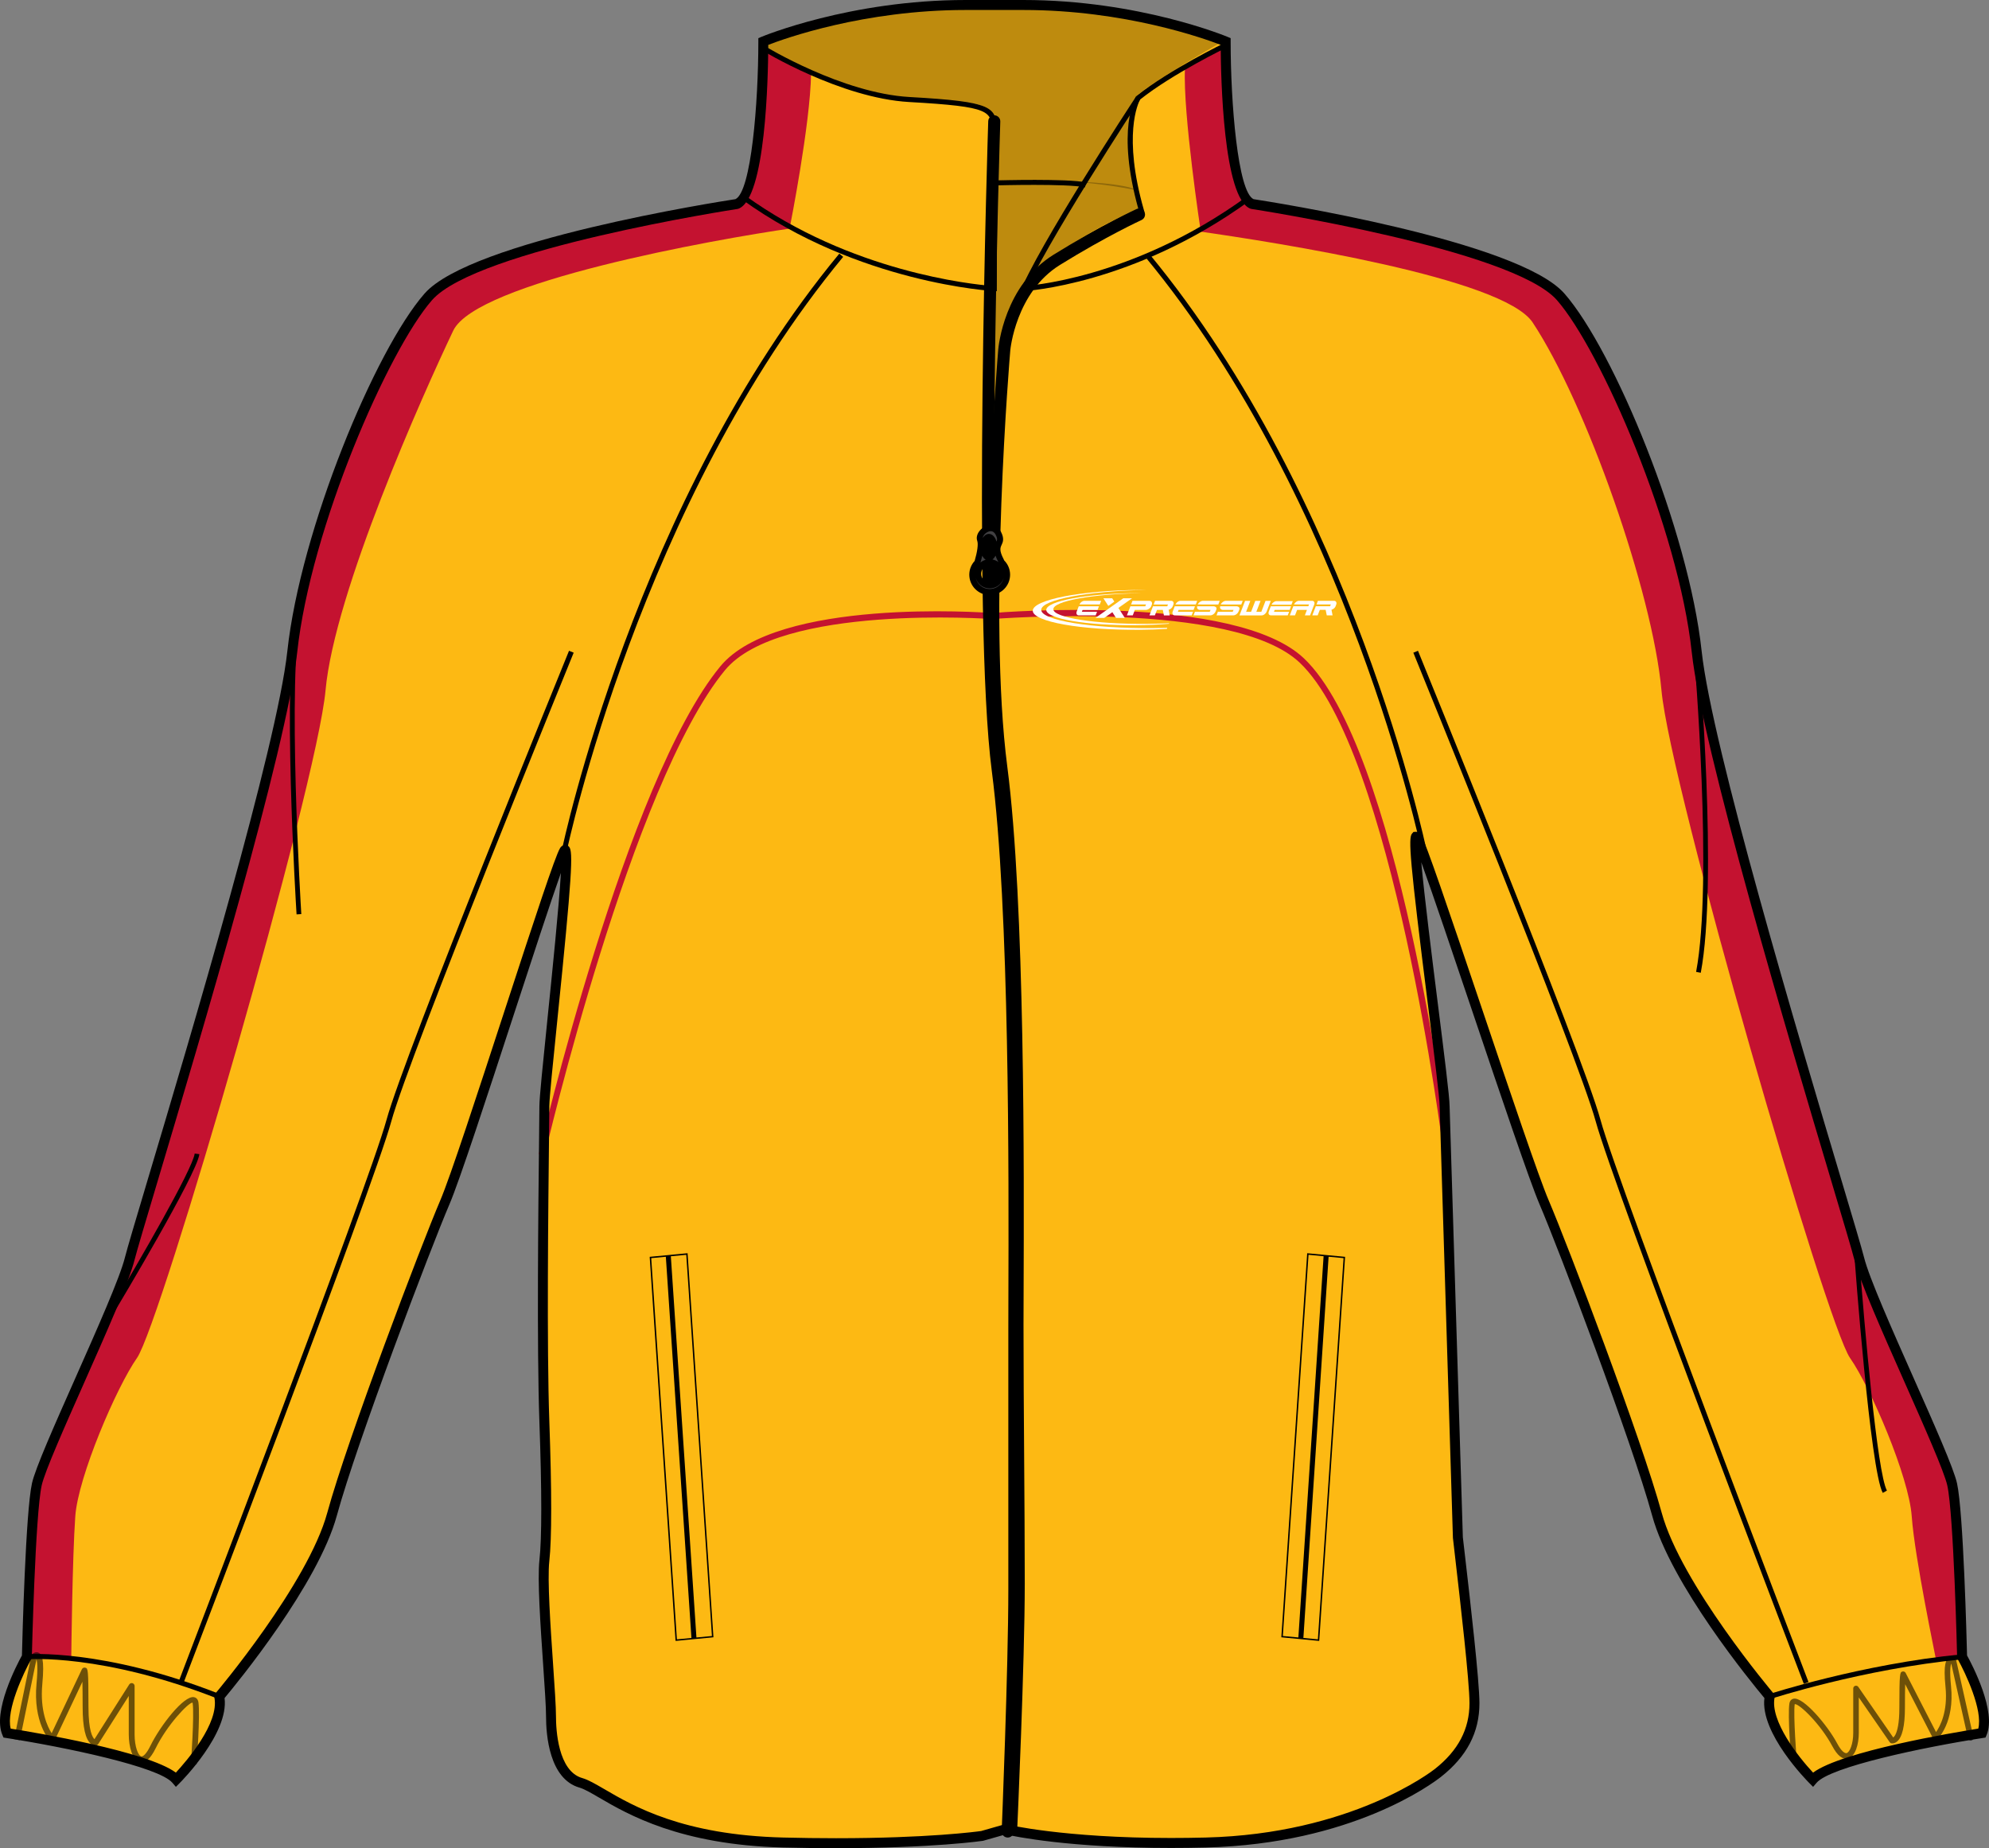 <?xml version="1.0" encoding="utf-8"?>
<!-- Generator: Adobe Illustrator 15.1.0, SVG Export Plug-In . SVG Version: 6.00 Build 0)  -->
<!DOCTYPE svg PUBLIC "-//W3C//DTD SVG 1.1//EN" "http://www.w3.org/Graphics/SVG/1.1/DTD/svg11.dtd">
<svg version="1.1" id="Layer_1" xmlns="http://www.w3.org/2000/svg" xmlns:xlink="http://www.w3.org/1999/xlink" x="0px" y="0px"
	 width="860.875px" height="800.002px" viewBox="0 0 860.875 800.002" enable-background="new 0 0 860.875 800.002"
	 xml:space="preserve">
<rect x="0" y="0" width="860.875" height="800.002" fill="#808080" stroke="none"/>
<g id="side" display="none">
</g>
<g id="back" display="none">
</g>
<g id="front">
	<path id="primary" fill="#FDB913" d="M625.25,478.822c0-10.053-16.35-123.472-12.039-116.291
		c4.307,7.181,46.496,137.824,55.113,157.93c8.615,20.098,40.195,103.375,48.814,134.955c8.609,31.59,48.813,78.963,48.813,78.963
		c-2.869,14.367,18.666,35.906,18.666,35.906c8.611-10.061,73.225-20.107,73.225-20.107c4.305-10.053-8.617-33.021-8.617-33.021
		s-1.434-61.738-4.309-74.658c-2.873-12.926-35.891-80.4-40.195-97.631c-4.309-17.227-64.611-209.615-70.355-262.738
		c-5.74-53.12-38.766-130.652-58.865-153.623c-20.1-22.97-133.521-40.2-133.521-40.2c-11.488-4.307-11.488-70.352-11.488-70.352
		S493.172,2.162,442.919,2.162h-24.968c-50.253,0-87.575,15.792-87.575,15.792s0.002,66.045-11.489,70.352
		c0,0-113.416,17.233-133.522,40.2c-20.1,22.968-53.125,100.501-58.865,153.621c-5.746,53.124-66.046,245.514-70.354,262.74
		c-4.305,17.23-37.329,84.707-40.199,97.627c-2.875,12.924-4.308,74.662-4.308,74.662s-12.921,22.969-8.613,33.021
		c0,0,64.606,10.049,73.221,20.105c0,0,21.535-21.539,18.669-35.904c0,0,40.194-47.373,48.812-78.963
		c8.613-31.582,40.199-114.859,48.813-134.955c8.614-20.107,47.384-145.017,51.693-152.191c4.307-7.176-8.624,100.499-8.624,110.552
		c0,10.054-1.427,96.196,0,136.399c0.647,18.146,1.445,47.381,0.008,60.303c-1.435,12.92,2.875,55.99,2.875,67.479
		c0,11.482,2.865,25.842,12.918,28.717s30.15,24.404,87.576,25.838c57.433,1.439,86.148-2.871,86.148-2.871l10.048-2.869
		c0,0,29.276,7.178,86.702,5.734c57.43-1.434,92.297-23.676,100.5-30.146c10.93-8.615,15.799-18.658,15.799-30.148
		c0-11.484-5.74-58.865-7.184-71.785L625.25,478.822z"/>
	<path id="primary_1_" fill="#FDB913" d="M491.349,45.23c0,0-48.29,72.434-52.206,86.791c0,0,10.44-24.145,54.813-41.111
		c0,0-10.439-27.408-1.631-47.963"/>
	<path opacity="0.25" enable-background="new    " d="M431.313,78.294c0,0,49.595-1.305,60.688,3.915l1.957,7.831
		c0,0-51.879,19.25-56.771,49.921c-4.895,30.67-6.523,89.074-6.523,89.074l-2.284,31.323L427.4,204.89l3.265-80.917L431.313,78.294z
		"/>
	<path opacity="0.25" enable-background="new    " d="M330.602,16.084c0,0,42.633-16.098,100.494-14.792
		c57.86,1.305,98.318,16.531,98.318,16.531s-34.047,19.36-37.963,24.254c-3.914,4.894-3.914,25.45-0.326,40.132
		c0,0-1.863-0.41-5.201-0.976c-9.555-1.626-31.143-4.553-55.479-2.939l-0.979-25.777c0,0-0.326-7.504-9.462-7.831
		c-9.138-0.327-38.827-2.937-42.417-3.916s-45.027-16.967-47.313-20.556C327.992,16.627,330.602,16.084,330.602,16.084z"/>
	<g id="secondary">
		<path fill="#C41230" d="M30.857,716.934l-19.228,0.223c0-1.711,1.395-42.928,2.692-61.131
			c1.366-19.15,19.526-62.822,29.148-76.564c6.964-9.949,76.582-235.688,81.805-281.391c4.333-37.927,19.936-112.05,56.541-163.655
			c24.415-34.424,130.573-44.175,143.879-46.076l17.521,10.401c-34.999,5.001-137.083,23.45-147.042,44.374
			c-13.237,27.796-51.404,113.174-55.267,155.664c-3.808,41.903-71.392,274.417-81.609,289.019
			c-8.922,12.748-25.488,51.412-26.709,68.512C31.308,674.23,30.857,716.516,30.857,716.934z"/>
		<path fill="#C41230" d="M837.86,718.02l11.307-1.957c0-1.709-2.188-42.113-3.486-60.314
			c-1.365-19.152-17.777-61.238-27.396-74.984c-6.963-9.949-76.771-236.932-80.934-282.693
			c-3.967-43.626-28.66-118.274-56.486-161.859C661.67,106.138,550.233,90.24,536.928,88.339l-18.822,11.707
			c34.996,5.001,132.438,20.217,145.248,39.532c23.113,34.86,51.895,116.711,55.756,159.201
			c3.809,41.903,71.391,274.416,81.611,289.02c8.922,12.746,25.486,51.412,26.709,68.512
			C828.703,674.23,837.86,717.602,837.86,718.02z"/>
		<path fill="#C41230" d="M330.492,22.39c0,0-1.958,52.531-7.178,60.688c-5.221,8.157,1.307,8.81,2.61,9.462
			s15.988,5.547,15.988,5.547s8.81-44.375,9.136-66.235l-19.903-10.767L330.492,22.39z"/>
		<path fill="#C41230" d="M530.5,21.085c0,0,0.654,36.217,2.938,46.332c2.285,10.115,7.178,20.882,7.178,20.882l-20.881,12.072
			c0,0-7.832-51.552-6.854-70.803C512.883,29.568,529.198,19.78,530.5,21.085z"/>
		<path fill="#C41230" d="M235.728,500.141l-2.544-0.59c0.372-1.611,37.739-161.51,78.572-211.093
			c24.512-29.763,113.905-23.383,117.698-23.096c4.076-0.357,105.118-8.426,134.786,19.493
			c41.086,38.672,62.17,205.985,63.047,213.088l-2.588,0.32c-0.215-1.73-21.844-173.48-62.25-211.509
			c-28.822-27.128-131.95-18.877-132.987-18.793c-1.122-0.065-92.039-6.567-115.692,22.153
			C273.328,339.229,236.1,498.537,235.728,500.141z"/>
	</g>
	<path d="M361.887,800.002c-7.42,0-15.146-0.104-22.959-0.295c-44.537-1.111-67.316-14.402-79.549-21.547
		c-3.614-2.109-6.474-3.775-8.565-4.373c-13.067-3.736-14.479-22.777-14.479-30.787c0-4.16-0.576-12.566-1.244-22.305
		c-1.193-17.365-2.544-37.053-1.613-45.408c1.063-9.59,1.055-29.773-0.021-59.988c-1.147-32.34-0.463-93.336-0.135-122.649
		c0.079-6.931,0.135-11.851,0.135-13.821c0-3.619,1.525-18.525,3.456-37.396c2.107-20.586,5.021-49.105,5.854-63.587
		c-4.499,12.671-12.526,37.26-20.357,61.247c-11.552,35.381-23.496,71.97-27.889,82.218
		c-8.076,18.842-40.051,102.898-48.715,134.674c-8.146,29.865-43.222,72.588-48.608,79.031c1.925,15.234-18.54,35.902-19.429,36.793
		l-1.644,1.648l-1.516-1.771c-5.938-6.934-46.26-15.391-71.914-19.383l-1.178-0.18l-0.469-1.102
		c-4.379-10.207,6.248-30.439,8.45-34.449c0.156-6.469,1.571-62.061,4.346-74.545c1.428-6.422,9.789-25.27,18.644-45.229
		c9.526-21.48,19.38-43.689,21.573-52.455c0.974-3.887,4.771-16.623,10.03-34.252c18.122-60.735,55.83-187.113,60.27-228.198
		c5.674-52.489,37.935-130.296,59.383-154.812c20.107-22.967,127.096-39.727,134.563-40.873c6.842-3.185,9.918-41.681,9.916-68.261
		v-1.427l1.315-0.556C329.913,15.805,367.843,0,417.95,0h24.968c50.11,0,88.036,15.805,88.411,15.965l1.316,0.556v1.427
		c0,26.581,3.078,65.076,9.916,68.261c7.471,1.146,114.467,17.906,134.563,40.873c21.451,24.513,53.717,102.32,59.387,154.812
		c4.438,41.085,42.146,167.463,60.271,228.198c5.258,17.627,9.061,30.363,10.033,34.252c2.188,8.766,12.041,30.975,21.57,52.455
		c8.852,19.959,17.215,38.807,18.643,45.229c2.773,12.482,4.189,68.072,4.348,74.545c2.203,4.01,12.828,24.242,8.455,34.449
		l-0.475,1.102l-1.178,0.18c-25.656,3.992-65.98,12.449-71.916,19.383l-1.518,1.771l-1.645-1.648
		c-0.893-0.895-21.355-21.559-19.426-36.793c-5.389-6.443-40.471-49.164-48.607-79.031c-8.682-31.82-40.648-115.852-48.715-134.672
		c-4.314-10.063-16.857-47.263-28.988-83.241c-8.523-25.276-17.258-51.179-22.207-64.848c1.309,14.671,4.727,41.832,7.211,61.603
		c2.707,21.494,5.045,40.057,5.045,43.996l5.736,186.58c0.23,1.979,0.59,5.08,1.021,8.814c2.154,18.643,6.16,53.348,6.16,63.039
		c0,12.613-5.432,23.029-16.613,31.844c-3.764,2.967-38.576,29.033-101.777,30.609c-5.07,0.127-10.139,0.191-15.063,0.191
		c-43.853,0-67.665-4.955-71.642-5.855l-9.783,2.771C425.236,796.846,403.727,800.002,361.887,800.002z M244.59,365.775h0.958
		l0.77,0.779c1.792,1.985,1.338,12.112-5.126,75.313c-1.843,18.008-3.434,33.557-3.434,36.957c0,1.98-0.053,6.916-0.132,13.869
		c-0.329,29.283-1.014,90.21,0.132,122.449c1.086,30.424,1.083,50.82-0.005,60.619c-0.887,7.969,0.51,28.303,1.631,44.641
		c0.673,9.814,1.257,18.293,1.257,22.598c0,5.488,0.815,23.635,11.356,26.646c2.611,0.744,5.674,2.533,9.554,4.791
		c12.735,7.439,34.053,19.879,77.482,20.959c7.78,0.193,15.47,0.295,22.854,0.295c39.771,0,60.938-2.857,62.791-3.119l10.457-2.986
		l0.556,0.133c0.239,0.063,24.548,5.869,71.182,5.869c4.887,0,9.914-0.064,14.953-0.189c62.867-1.57,97.766-28.539,99.219-29.682
		c10.078-7.947,14.979-17.258,14.979-28.463c0-9.447-3.992-43.988-6.139-62.543c-0.436-3.74-0.793-6.85-1.031-9.004L623.1,478.891
		c-0.002-3.738-2.436-23.064-5.01-43.529c-7.945-63.134-8.619-72.624-6.943-74.524l0.643-0.729l1.084-0.058
		c0.621,0,1.504,0.238,2.186,1.373c2.131,3.559,11.393,30.812,26.383,75.273c12.104,35.896,24.623,73.012,28.867,82.92
		c8.096,18.885,40.186,103.25,48.91,135.234c8.387,30.762,47.98,77.666,48.377,78.141l0.676,0.795l-0.201,1.021
		c-2.012,10.055,10.26,25.66,16.662,32.496c12.389-9.242,61.229-17.416,71.498-19.053c2.08-7.938-5.586-24.184-8.875-30.033
		l-0.27-0.471l-0.014-0.537c-0.012-0.613-1.457-61.674-4.256-74.24c-1.334-6.004-9.998-25.535-18.373-44.42
		c-9.604-21.646-19.527-44.027-21.811-53.154c-0.947-3.795-4.736-16.492-9.98-34.064c-18.156-60.853-55.941-187.489-60.424-228.963
		c-5.836-54.011-39.48-130.881-58.346-152.436c-19.357-22.122-131.104-39.318-132.229-39.49l-0.434-0.113
		c-11.799-4.424-12.82-56.908-12.883-70.906c-7.02-2.721-41.406-15.101-85.425-15.101h-24.968c-44.058,0-78.41,12.379-85.427,15.101
		c-0.056,13.996-1.079,66.482-12.883,70.906l-0.433,0.113c-1.126,0.168-112.865,17.371-132.229,39.49
		c-18.861,21.555-52.504,98.424-58.339,152.433c-4.489,41.477-42.271,168.107-60.425,228.964c-5.244,17.57-9.031,30.27-9.982,34.063
		c-2.281,9.127-12.21,31.508-21.81,53.154c-8.376,18.885-17.041,38.416-18.376,44.42c-2.793,12.566-4.242,73.627-4.259,74.242
		l-0.013,0.537l-0.265,0.469C10.215,724.068,2.55,740.32,4.63,748.25c10.263,1.635,59.071,9.803,71.481,19.041
		c4.609-4.979,18.883-21.447,16.681-32.486l-0.204-1.021l0.673-0.795c0.4-0.475,39.99-47.379,48.378-78.141
		c8.708-31.93,40.811-116.324,48.914-135.234c4.313-10.07,16.228-46.564,27.749-81.857c13.577-41.583,21.971-67.085,24.076-70.591
		C243.102,365.955,244.076,365.775,244.59,365.775z"/>
	<path d="M443.124,126.001l-0.103-2.172c0.465-0.021,46.674-2.579,96.368-38.559l1.273,1.763
		C490.416,123.414,443.595,125.98,443.124,126.001z"/>
	<path d="M436.156,795.402c-0.033,0-0.066,0-0.107-0.004c-1.44-0.057-2.559-1.27-2.501-2.713
		c0.029-0.703,2.876-70.691,2.876-104.701V574.561c0-3.645,0.015-8.354,0.028-13.943c0.158-50.197,0.527-167.75-7.188-226.92
		c-8.542-65.497-1.609-279.114-1.537-281.266c0.048-1.44,1.272-2.544,2.697-2.521c1.438,0.047,2.565,1.253,2.521,2.697
		c-0.069,2.145-6.992,215.337,1.493,280.415c7.765,59.519,7.393,177.314,7.234,227.615c-0.017,5.582-0.03,10.285-0.03,13.926
		v113.424c0,34.117-2.85,104.215-2.881,104.918C438.708,794.307,437.551,795.402,436.156,795.402z"/>
	<path d="M437.693,793.527c-0.041,0-0.079,0-0.119-0.006c-1.438-0.061-2.555-1.285-2.489-2.727
		c0.031-0.705,3.228-71.4,3.228-105.406c0-17.043-0.135-36.262-0.266-54.844c-0.14-19.176-0.274-39-0.274-57.143
		c0-3.943,0.02-9.135,0.045-15.342c0.188-49.943,0.625-166.904-7.019-225.523c-8.552-65.566,1.167-180.135,1.266-181.283
		c0.092-1.121,2.552-27.766,23.98-41.029c20.455-12.665,35.699-19.662,35.854-19.733c1.314-0.601,2.857-0.021,3.455,1.29
		c0.6,1.311,0.025,2.861-1.291,3.459c-0.146,0.068-15.115,6.942-35.273,19.42c-19.215,11.895-21.502,36.78-21.525,37.032
		c-0.097,1.15-9.765,115.164-1.287,180.167c7.688,58.967,7.248,176.173,7.063,226.224c-0.023,6.193-0.047,11.379-0.047,15.32
		c0,18.119,0.141,37.938,0.275,57.104c0.131,18.596,0.266,37.816,0.266,54.879c0,34.123-3.199,104.934-3.23,105.643
		C440.237,792.436,439.083,793.527,437.693,793.527z"/>
	<path d="M443.922,125.601l-1.688-1.37c14.444-17.75,44.774-31.242,50.497-33.679c-9.65-34.555-1.402-48.197-1.043-48.765
		l0.242-0.269c14.29-11.43,38.194-22.989,38.436-23.106l0.943,1.96c-0.238,0.112-23.748,11.48-37.86,22.715
		c-0.834,1.537-7.584,15.504,1.639,47.796l0.268,0.934l-0.9,0.371C494.101,92.326,459.209,106.805,443.922,125.601z"/>
	<g>
		
			<rect x="211.59" y="625.114" transform="matrix(-0.067 -0.998 0.998 -0.067 -310.411 962.224)" width="165.917" height="2.174"/>
		<path d="M292.394,710.289l-0.021-0.32l-11.179-165.938l16.405-1.563l0.023,0.32l11.172,165.932L292.394,710.289z M281.864,544.598
			l11.114,165.01l15.157-1.445l-11.111-165.008L281.864,544.598z"/>
	</g>
	<g>
		
			<rect x="567.782" y="543.278" transform="matrix(-0.998 -0.066 0.066 -0.998 1094.902 1288.889)" width="2.177" height="165.942"/>
		<path d="M570.983,710.289l-16.404-1.568l11.193-166.252l16.406,1.563L570.983,710.289z M555.242,708.156l15.158,1.447
			l11.117-165.008l-15.164-1.447L555.242,708.156z"/>
	</g>
	<g>
		<g>
			<path fill="#414042" d="M433.525,243.319c-0.089-0.209-0.14-0.389-0.262-0.622c-4.16-7.982,1.504-6.588-1.135-11.793
				c-2.645-5.202-9.063-0.347-7.932,2.774c0.853,2.351-0.482,7.437-1.196,9.813c-1.335,1.357-2.167,3.215-2.167,5.272
				c0,4.155,3.37,7.522,7.525,7.522s7.522-3.367,7.522-7.522C435.884,246.615,434.969,244.689,433.525,243.319z M428,232.418
				c1.275,0,2.318,2.01,2.318,4.485c0,2.479-1.04,4.481-2.318,4.481c-1.277,0-2.317-2.005-2.317-4.481
				C425.684,234.428,426.722,232.418,428,232.418z M428.361,253.391c-2.771,0-5.017-2.245-5.017-5.009
				c0-2.772,2.246-5.017,5.017-5.017c2.77,0,5.015,2.244,5.015,5.017C433.375,251.147,431.13,253.391,428.361,253.391z"/>
			<path d="M428.361,257.591c-4.869,0-8.833-3.96-8.833-8.828c0-2.214,0.818-4.312,2.313-5.943c1.188-4.039,1.621-7.354,1.132-8.698
				c-0.441-1.222-0.173-2.671,0.744-3.977c1.208-1.724,3.214-2.837,5.113-2.837c1.894,0,3.479,1.068,4.463,3.005
				c1.461,2.88,0.765,4.376,0.206,5.577c-0.563,1.206-1.093,2.344,0.918,6.202c0.095,0.177,0.156,0.331,0.217,0.488
				c1.646,1.666,2.554,3.851,2.554,6.184C437.188,253.631,433.227,257.591,428.361,257.591z M422.307,250.191
				c0.647,2.741,3.118,4.787,6.054,4.787c2.92,0,5.38-2.028,6.041-4.748c-0.792,2.581-3.201,4.464-6.041,4.464
				C425.507,254.697,423.088,252.794,422.307,250.191z M428.361,244.669c-2.047,0-3.711,1.664-3.711,3.711
				c0,2.043,1.665,3.704,3.711,3.704c2.044,0,3.708-1.663,3.708-3.704C432.07,246.333,430.406,244.669,428.361,244.669z
				 M425.135,240.528c-0.229,1.021-0.497,2.026-0.771,2.958c0.66-0.541,1.432-0.951,2.271-1.188
				C426.034,241.927,425.519,241.316,425.135,240.528z M429.556,242.173c0.936,0.18,1.799,0.566,2.542,1.111
				c-0.551-1.057-0.946-1.973-1.216-2.782C430.535,241.217,430.083,241.792,429.556,242.173z M428,233.728
				c-0.293,0.123-1.014,1.222-1.014,3.177c0,1.998,0.747,3.099,1.027,3.179c0.252-0.08,0.997-1.185,0.997-3.179
				C429.014,234.953,428.298,233.85,428,233.728z M428,231.113c1.504,0,2.736,1.32,3.301,3.313c0.344-0.794,0.438-1.407-0.332-2.934
				c-0.532-1.044-1.251-1.577-2.138-1.577c-1.04,0-2.266,0.71-2.977,1.729c-0.293,0.418-0.461,0.837-0.479,1.19
				C426.026,231.763,426.949,231.113,428,231.113z"/>
		</g>
	</g>
	<path d="M431.438,126.056l-1.139-0.055c-0.584-0.028-58.937-3.308-109.177-39.686l1.271-1.763
		c45.868,33.211,98.524,38.548,106.875,39.198c0.025-7.733,0.161-51.789-0.002-65.582l-0.01-1.063
		c-0.069-9.039-0.084-10.92-35.735-12.942c-29.763-1.685-63.385-22.205-63.722-22.414l1.142-1.851
		c0.332,0.204,33.495,20.438,62.702,22.093c36.533,2.07,37.703,4.19,37.787,15.098l0.01,1.053c0.184,15.082,0,66.26,0,66.778
		L431.438,126.056z"/>
	<path d="M245.291,368.49l-2.129-0.438c0.312-1.503,31.93-151.606,120.1-258.257l1.675,1.384
		C277.121,217.406,245.598,366.992,245.291,368.49z"/>
	<path d="M615.309,368.49c-0.311-1.498-31.826-151.083-119.647-257.312l1.682-1.384c88.165,106.654,119.792,256.754,120.1,258.257
		L615.309,368.49z"/>
	<path d="M94.509,735.393c-50.107-19.754-82.455-17.18-82.781-17.154l-0.193-2.166c0.329-0.021,33.14-2.666,83.771,17.297
		L94.509,735.393z"/>
	<path d="M766.289,735.414l-0.678-2.064c0.396-0.127,39.939-13.004,83.506-17.273l0.213,2.164
		C806.002,722.486,766.684,735.285,766.289,735.414z"/>
	<path opacity="0.57" enable-background="new    " d="M85.133,763.641l-2.506-0.178c0.015-0.209,1.512-20.912,0.771-26.193
		c-0.026-0.209-0.072-0.281-0.074-0.281c-1.848,0.018-11.021,9.713-15.986,19.826c-2.187,4.451-4.466,6.445-6.772,5.896
		c-3.317-0.771-4.831-6.723-4.831-11.928v-16.666l-13.248,20.867c-0.176,0.275-0.454,0.477-0.77,0.545
		c-0.196,0.047-1.206,0.227-2.34-0.666c-2.396-1.896-3.604-7.256-3.604-15.938c0-5.215-0.048-8.678-0.104-10.973L23.72,753.234
		c-0.179,0.371-0.528,0.633-0.933,0.697c-0.405,0.082-0.823-0.07-1.109-0.371c-0.303-0.314-7.433-7.994-5.868-24.787
		c0.644-6.854,0.288-9.543-0.016-10.57l-7.229,35.107l-2.46-0.504l7.42-36.031c0.043-0.205,0.14-0.395,0.271-0.557
		c0.635-0.752,1.746-1.313,2.796-0.871c1.499,0.629,2.746,2.719,1.721,13.66c-1.063,11.451,2.205,18.369,4.038,21.248l13.097-27.707
		c0.038-0.078,0.084-0.156,0.14-0.227c0.326-0.432,0.895-0.604,1.41-0.432c1.045,0.354,1.292,0.438,1.292,17.031
		c0,10.391,1.792,13.174,2.603,13.895l15.044-23.693c0.301-0.471,0.872-0.686,1.412-0.529c0.538,0.156,0.908,0.645,0.908,1.203
		v20.986c0,5.189,1.521,9.162,2.883,9.479c0.708,0.205,2.172-0.928,3.951-4.553c4.328-8.824,14.453-21.807,18.825-21.08
		c0.507,0.076,1.723,0.469,1.979,2.295C86.662,742.465,85.193,762.779,85.133,763.641z"/>
	<path opacity="0.57" enable-background="new    " d="M776.43,763.143c-0.619,0-1.148-0.479-1.199-1.111
		c-0.064-0.797-1.541-19.506-0.754-24.625c0.254-1.672,1.41-2.045,1.895-2.125c4.215-0.691,14.523,11.391,18.789,19.377
		c1.809,3.393,3.285,4.375,4.078,4.191c1.361-0.342,2.875-3.982,2.875-8.668v-19.307c0-0.529,0.342-0.994,0.844-1.146
		c0.504-0.162,1.053,0.031,1.354,0.465l15.111,21.896c0.232-0.17,0.58-0.521,0.961-1.25c0.771-1.498,1.691-4.723,1.691-11.568
		c0-15.262,0.287-15.367,1.234-15.707c0.473-0.176,1.021-0.029,1.344,0.365c0.057,0.066,0.104,0.141,0.146,0.219l13.154,25.6
		c1.813-2.572,5.182-8.939,4.096-19.586c-1.02-10.008,0.248-11.984,1.619-12.6c1.158-0.52,2.289,0.225,2.771,0.748
		c0.145,0.158,0.244,0.346,0.287,0.549l7.428,33.148c0.148,0.645-0.262,1.295-0.912,1.441c-0.641,0.146-1.293-0.266-1.438-0.918
		l-7.275-32.467c-0.299,0.762-0.77,3.098-0.084,9.852c1.58,15.516-5.578,22.596-5.881,22.893c-0.275,0.264-0.662,0.377-1.035,0.32
		c-0.375-0.063-0.697-0.303-0.871-0.639l-12.063-23.471c-0.063,2.105-0.109,5.328-0.109,10.258c0,7.836-1.164,12.756-3.465,14.605
		c-1.154,0.934-2.199,0.771-2.393,0.725c-0.301-0.061-0.563-0.24-0.734-0.49l-13.373-19.369v15.436
		c0,4.732-1.467,10.197-4.695,11.008c-2.307,0.58-4.572-1.25-6.789-5.395c-5.008-9.381-14.033-18.148-16.146-18.148
		c-0.039,0-0.074,0.004-0.111,0.018c-0.66,4.953,0.842,23.988,0.857,24.186c0.053,0.662-0.441,1.242-1.105,1.295
		C776.492,763.143,776.461,763.143,776.43,763.143z"/>
	<path d="M780.721,728.852c-0.82-2.15-82.332-215.076-90.086-243.512c-7.729-28.321-78.207-201.079-78.918-202.82l2.014-0.82
		c0.707,1.741,71.244,174.623,79,203.072c7.729,28.333,89.199,241.155,90.02,243.301L780.721,728.852z"/>
	<path d="M79.293,728.852l-2.031-0.785c0.823-2.143,82.294-214.967,90.02-243.297c7.759-28.447,78.292-201.33,79-203.073
		l2.016,0.821c-0.711,1.741-71.196,174.501-78.919,202.821C161.625,513.775,80.116,726.701,79.293,728.852z"/>
	<path d="M128.359,395.795c-0.265-4.224-6.393-103.74,0.022-131.534l2.004,0.461c-6.349,27.504-0.04,129.915,0.023,130.945
		L128.359,395.795z"/>
	<path d="M49.589,567.76l-1.761-1.059c12.236-20.398,35.604-60.732,36.434-67.371l2.037,0.258
		C85.212,508.309,51.042,565.334,49.589,567.76z"/>
	<path d="M736.123,421.074l-2.016-0.383c7.416-39.207-0.768-135.902-0.85-136.875l2.051-0.174
		C735.389,284.615,743.594,381.59,736.123,421.074z"/>
	<path d="M814.897,646.211c-5.424-9.77-12.09-99.881-12.367-103.711l2.049-0.15c2.365,32.299,7.947,95.361,12.115,102.863
		L814.897,646.211z"/>
	<path d="M469.578,81.095c-7.609-1.693-38.146-0.856-38.451-0.846l-0.063-2.174c1.271-0.035,31.113-0.852,38.984,0.895
		L469.578,81.095z"/>
	<path d="M443.093,128.17l-2.026-0.785c7.781-20.107,48.883-82.954,50.629-85.619l1.818,1.19
		C493.086,43.608,450.791,108.281,443.093,128.17z"/>
	<g>
		<path fill="#FFFFFF" d="M489.967,258.98h-3.796l-12.036,8.486h3.801l3.51-2.478l1.596,2.478h3.801l-2.781-4.321L489.967,258.98
			L489.967,258.98z M477.576,258.98h3.801l0.928,1.438l-2.605,1.851L477.576,258.98L477.576,258.98z"/>
		<g>
			<path fill="#FFFFFF" d="M558.951,261.742l0.59-1.533h-7.063c-0.424,0-0.852,0.159-1.277,0.473
				c-0.396,0.295-0.682,0.65-0.854,1.063C553.211,261.745,556.08,261.742,558.951,261.742L558.951,261.742z"/>
			<g>
				<path fill="#FFFFFF" d="M546.028,266.383c0.42,0,0.855-0.162,1.291-0.483c0.432-0.324,0.738-0.712,0.91-1.172l1.789-4.641
					h-2.275l-1.816,4.73h-2.16l1.82-4.73h-2.271l-1.818,4.73h-2.158l1.82-4.73h-2.271l-2.424,6.296H546.028L546.028,266.383z"/>
				<path fill="#FFFFFF" d="M573.766,263.992l0.484,2.383h2.514l-0.477-2.443c0.711-0.176,1.479-0.75,1.764-1.47l0.275-0.739
					c0.184-0.451,0.174-0.842-0.025-1.171c-0.178-0.324-0.492-0.483-0.957-0.483h-6.939l-0.6,1.577h6.199l-0.313,0.783
					c-1.207,0-4.676,0-6.191,0l-1.516,3.936h2.338l0.918-2.375h2.523L573.766,263.992L573.766,263.992z"/>
				<path fill="#FFFFFF" d="M551.399,264.799l0.303-0.792h6.484l0.607-1.584c-2.93,0-5.84,0.01-8.758,0.01l-0.875,2.276
					c-0.174,0.461-0.168,0.852,0.008,1.172c0.18,0.324,0.486,0.482,0.93,0.482h7.254l0.6-1.565L551.399,264.799L551.399,264.799z"/>
				<path fill="#FFFFFF" d="M561.416,264.002l-0.9,2.359h-2.268l1.514-3.933h3.607h2.893l0.318-0.799h-6.518
					c0.178-0.419,0.475-0.783,0.877-1.082c0.438-0.321,0.871-0.483,1.305-0.483h5.633c0.438,0,0.742,0.162,0.924,0.483
					c0.176,0.315,0.184,0.683,0.025,1.104l-1.811,4.711h-2.25l0.895-2.359L561.416,264.002L561.416,264.002z"/>
			</g>
		</g>
		<g>
			<path fill="#FFFFFF" d="M468.252,264.804l0.309-0.792h6.49l0.604-1.582c-2.928,0-5.838,0.008-8.758,0.008l-0.873,2.276
				c-0.178,0.463-0.17,0.854,0.008,1.175c0.182,0.321,0.482,0.483,0.926,0.483h7.26l0.602-1.569L468.252,264.804L468.252,264.804z
				 M476.01,261.643l0.598-1.569h-7.223c-0.438,0-0.869,0.162-1.309,0.485c-0.406,0.299-0.696,0.663-0.873,1.086
				C470.138,261.645,473.076,261.643,476.01,261.643L476.01,261.643z"/>
			<path fill="#FFFFFF" d="M492.451,264.007h1.453h1.961c0.492,0,0.967-0.165,1.434-0.486c0.479-0.329,0.766-0.608,0.938-1.051
				l0.291-0.752c0.166-0.446,0.141-0.833-0.084-1.161c-0.211-0.324-0.568-0.486-1.061-0.486h-7.221l-0.604,1.566h6.463l-0.326,0.803
				c-1.152,0-4.736,0-6.449,0l-1.506,3.928h2.537l0.902-2.364h1.27L492.451,264.007L492.451,264.007z"/>
			<path fill="#FFFFFF" d="M503.285,263.999l0.486,2.383h2.51l-0.471-2.443c0.713-0.174,1.471-0.749,1.76-1.469l0.279-0.739
				c0.182-0.454,0.172-0.845-0.031-1.171c-0.172-0.324-0.494-0.485-0.957-0.485h-6.936l-0.607,1.576h6.206l-0.314,0.783
				c-1.201,0-4.674,0-6.189,0l-1.516,3.936h2.34l0.912-2.372L503.285,263.999L503.285,263.999L503.285,263.999z"/>
			<path fill="#FFFFFF" d="M509.807,264.804l0.303-0.792h6.49l0.604-1.582c-2.93,0-5.84,0.008-8.76,0.008l-0.871,2.276
				c-0.176,0.463-0.174,0.854,0.01,1.175c0.174,0.321,0.484,0.483,0.928,0.483h7.258l0.598-1.569L509.807,264.804L509.807,264.804z
				 M517.565,261.643l0.598-1.569h-7.229c-0.436,0-0.869,0.162-1.309,0.485c-0.402,0.299-0.697,0.663-0.873,1.086
				C511.686,261.645,514.625,261.643,517.565,261.643L517.565,261.643z"/>
			<path fill="#FFFFFF" d="M523.953,264.007h-4.691c-0.24,0-0.443-0.11-0.611-0.207c-0.172-0.101-0.305-0.219-0.4-0.365
				c-0.098-0.144-0.146-0.313-0.158-0.504c-0.014-0.154,0.02-0.317,0.066-0.499c2.365,0,4.729,0,7.088,0
				c0.25,0,0.467,0.079,0.652,0.154c0.186,0.075,0.334,0.174,0.441,0.301c0.105,0.125,0.168,0.276,0.186,0.454
				c0.021,0.177-0.012,0.378-0.104,0.601l-0.268,0.667c-0.18,0.449-0.52,0.951-0.979,1.28c-0.459,0.321-0.928,0.483-1.4,0.483
				h-7.184l0.588-1.574h6.42L523.953,264.007L523.953,264.007z M518.422,261.648c0.162-0.42,0.479-0.784,0.904-1.088
				c0.461-0.332,0.926-0.493,1.396-0.493h7.203l-0.605,1.584C524.352,261.65,521.393,261.648,518.422,261.648L518.422,261.648z"/>
			<path fill="#FFFFFF" d="M533.897,264.007h-4.699c-0.234,0-0.439-0.11-0.609-0.207c-0.17-0.101-0.305-0.219-0.398-0.365
				c-0.092-0.144-0.146-0.313-0.16-0.504c-0.01-0.154,0.023-0.317,0.068-0.499c2.369,0,4.73,0,7.098,0
				c0.242,0,0.459,0.079,0.643,0.154c0.188,0.075,0.34,0.174,0.443,0.301c0.107,0.125,0.166,0.276,0.188,0.454
				c0.018,0.177-0.018,0.378-0.102,0.601l-0.27,0.667c-0.18,0.449-0.52,0.951-0.984,1.28c-0.453,0.321-0.926,0.483-1.396,0.483
				h-7.186l0.59-1.574h6.42L533.897,264.007L533.897,264.007z M528.364,261.648c0.162-0.42,0.473-0.784,0.9-1.088
				c0.461-0.332,0.928-0.493,1.398-0.493h7.203l-0.604,1.584C534.285,261.65,531.326,261.648,528.364,261.648L528.364,261.648z"/>
		</g>
		<path fill="#FFFFFF" d="M491.543,256.756c0.777-0.005,1.561-0.008,2.326-0.005c-21.135,0.383-37.969,3.427-37.969,6.958
			c0,3.667,18.174,6.509,40.459,6.33c3.32-0.028,6.555-0.123,9.653-0.271l-0.096,0.241c-4.447,0.357-9.299,0.574-14.375,0.616
			c-21.311,0.175-38.689-2.799-38.689-6.617C452.853,260.186,470.238,256.931,491.543,256.756L491.543,256.756z"/>
		<path fill="#FFFFFF" d="M493.308,255.357c0.934-0.008,1.859-0.01,2.781-0.005c-25.283,0.471-45.432,4.245-45.432,8.638
			c0,4.563,21.746,8.105,48.408,7.888c2.084-0.018,4.139-0.055,6.151-0.117l-0.188,0.464c-3.75,0.214-7.676,0.345-11.725,0.378
			c-25.498,0.209-46.295-3.495-46.295-8.242C447.013,259.611,467.81,255.568,493.308,255.357L493.308,255.357z"/>
	</g>
</g>
</svg>
